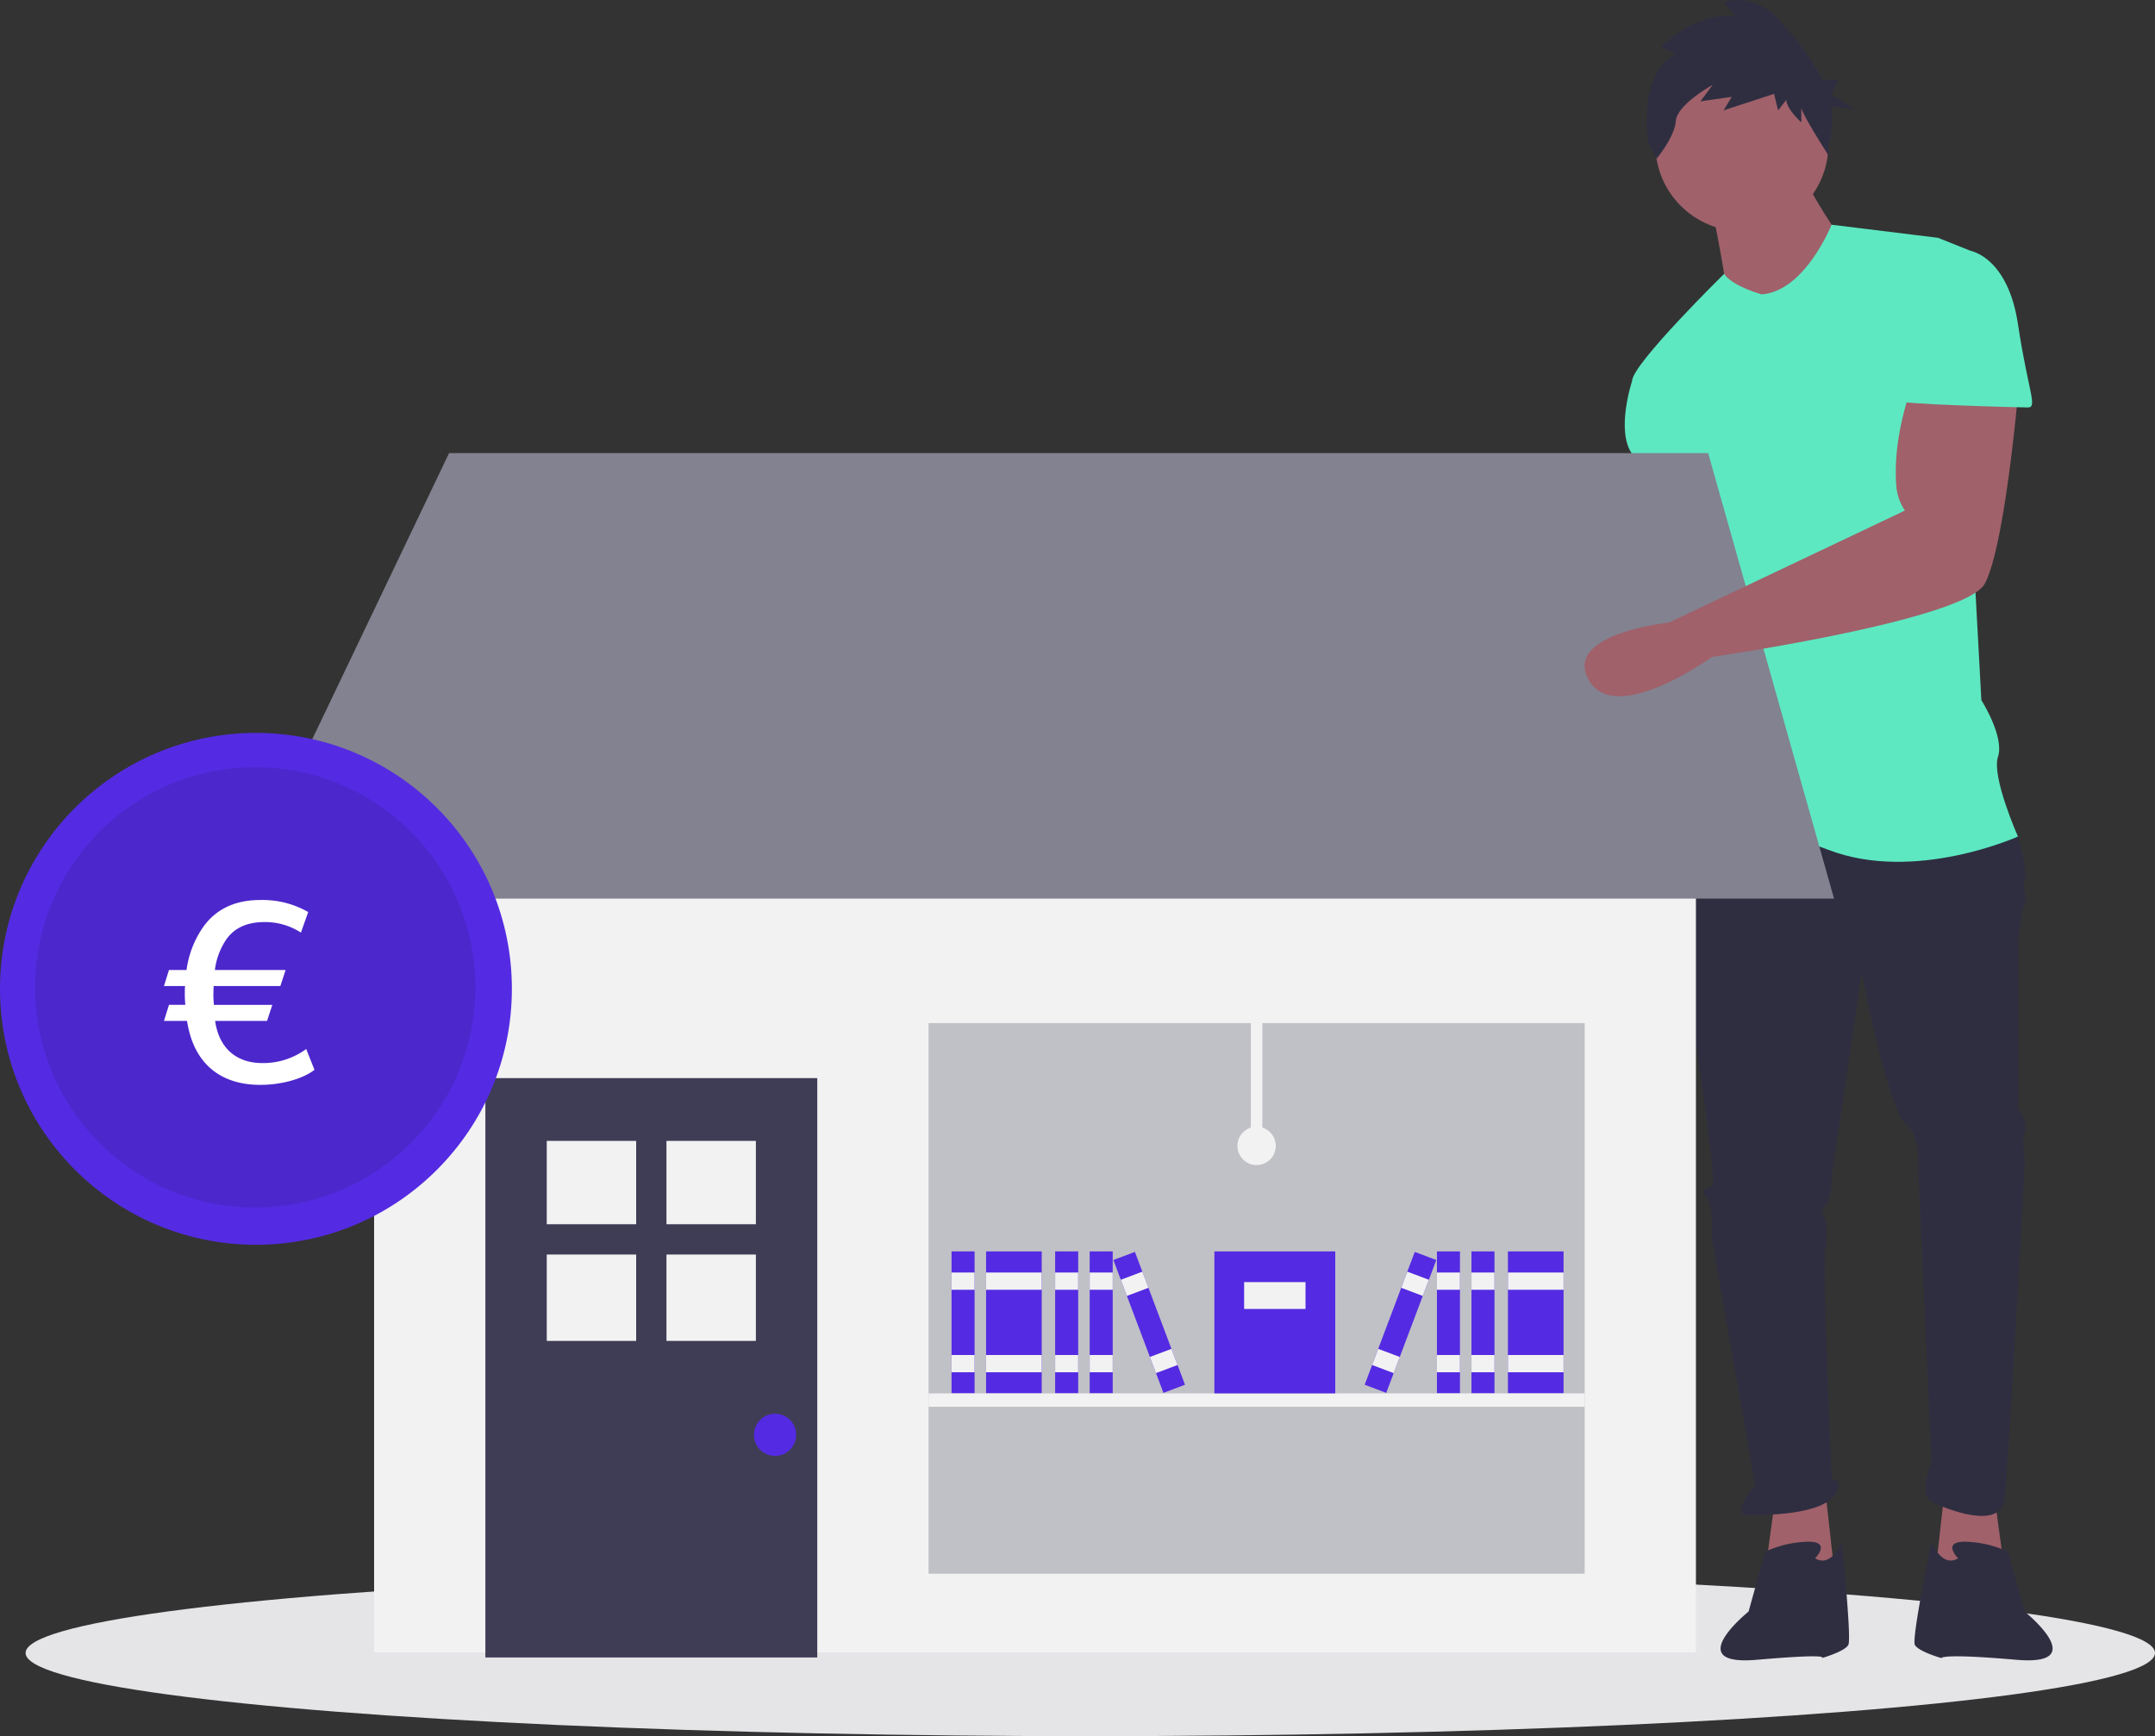 <?xml version="1.0" encoding="utf-8"?>
<svg id="franchise_drive_to_store" xmlns="http://www.w3.org/2000/svg" width="552" height="444.731" viewBox="0 0 552 444.731">
  <rect x="0" y="0" width="552" height="444.731" fill="#333333" stroke="none"/>
  <ellipse id="Ellipse_1010" data-name="Ellipse 1010" cx="272.722" cy="21.306" rx="272.722" ry="21.306" transform="translate(6.556 402.118)" fill="#e5e5e8"/>
  <path id="Tracé_10081" data-name="Tracé 10081" d="M771.312,584.157l2.556,18.745-17.893,1.7,2.556-23.005Z" transform="translate(-260.371 -200.314)" fill="#a0616a"/>
  <path id="Tracé_10082" data-name="Tracé 10082" d="M820.352,303.812s1.7,23.005,1.7,23.857-11.929,59.643-11.929,59.643-17.041,32.377,0,31.525,11.929-30.673,11.929-30.673l17.893-49.418-7.668-34.934Z" transform="translate(-393.763 -177.284)" fill="#a0616a"/>
  <path id="Tracé_10083" data-name="Tracé 10083" d="M692.248,584.157,689.692,602.9l17.893,1.7L705.029,581.6Z" transform="translate(-237.542 -200.314)" fill="#a0616a"/>
  <path id="Tracé_10084" data-name="Tracé 10084" d="M839.863,426.343l-4.26,5.964s-2.556,25.561,0,34.082,7.668,47.714,7.668,50.27.852,4.26,0,5.112-3.408.852-1.7,2.556,1.7,6.816,1.7,6.816v4.26l11.077,63.051s-6.816,7.668-1.7,7.668,23.857,0,23.005-8.52l-1.7-.852s-2.556-56.235-1.7-58.791,0-7.668,0-7.668-1.7-2.556,0-3.408,1.7-7.668,1.7-7.668l7.668-51.974s6.816,34.934,11.076,38.342,3.408,11.929,3.408,11.929l3.408,74.98s-3.408,8.52,0,10.224,17.893,7.668,18.745-.852,5.112-82.648,5.112-86.056-.852-5.112,0-7.668-.852-2.556,0-2.556-1.7-2.556-1.7-4.26v-41.75s.852-8.52,1.7-10.224-.852-3.408,0-5.964-1.7-11.076-1.7-11.076l-38.342-10.224Z" transform="translate(-404.755 -218.019)" fill="#2f2e41"/>
  <path id="Tracé_10085" data-name="Tracé 10085" d="M875.468,717.468s4.26-4.26-1.7-4.26a27.733,27.733,0,0,0-11.077,2.556l-4.26,15.337s-17.467,14.059,2.13,12.355,16.615-.426,16.615-.426,5.964-1.7,6.816-3.408-1.7-26.413-1.7-26.413S879.728,720.024,875.468,717.468Z" transform="translate(-410.538 -318.288)" fill="#2f2e41"/>
  <path id="Tracé_10086" data-name="Tracé 10086" d="M938.2,717.468s-4.26-4.26,1.7-4.26a27.734,27.734,0,0,1,11.076,2.556l4.26,15.337s17.467,14.059-2.13,12.355-19.171-.426-19.171-.426-5.964-1.7-6.816-3.408,4.26-26.413,4.26-26.413S933.943,720.024,938.2,717.468Z" transform="translate(-436.635 -318.288)" fill="#2f2e41"/>
  <circle id="Ellipse_1011" data-name="Ellipse 1011" cx="22.153" cy="22.153" r="22.153" transform="translate(424.032 14.911)" fill="#a0616a"/>
  <path id="Tracé_10087" data-name="Tracé 10087" d="M847.9,187.565s3.408,17.041,3.408,19.6,14.485,10.224,14.485,10.224l16.189-20.449s-10.224-14.485-10.224-17.893Z" transform="translate(-409.38 -134.312)" fill="#a0616a"/>
  <path id="Tracé_10088" data-name="Tracé 10088" d="M849.934,216.461s-7.426-1.977-9.677-5.248c0,0-23.552,23.141-23.552,27.4l18.745,33.229s0,11.928,1.7,12.781,0,0,0,3.408-5.112,25.561-3.408,28.969,3.408.852,1.7,5.964-5.964,32.377-5.964,32.377,15.337-5.112,37.49,3.408,48.566-3.408,48.566-3.408-6.816-15.337-5.112-20.449-4.26-14.485-4.26-14.485l-4.26-78.387s5.964-34.934,1.7-36.638l-8.521-3.408-27.286-3.354S861.011,215.609,849.934,216.461Z" transform="translate(-398.637 -141.055)" fill="#5de8c1"/>
  <path id="Tracé_10089" data-name="Tracé 10089" d="M824.231,250.526l-8.52,5.964s-4.26,12.781,0,18.745,5.964,14.485,5.964,14.485l17.041-1.7Z" transform="translate(-397.642 -158.932)" fill="#5de8c1"/>
  <path id="Tracé_10090" data-name="Tracé 10090" d="M829.881,124.464l-3.843-1.538s8.035-8.846,19.214-8.077l-3.144-3.461s7.685-3.077,14.672,5c3.673,4.246,7.922,9.236,10.571,14.858h4.115l-1.718,3.782,6.011,3.782-6.17-.679a20.926,20.926,0,0,1-.584,9.795l.165,2.989s-7.152-11.066-7.152-12.6v3.846s-3.843-3.461-3.843-5.769l-2.1,2.692-1.048-4.231-12.925,4.231,2.1-3.461-8.035,1.154,3.144-4.231s-9.083,5-9.432,9.23-4.891,9.615-4.891,9.615l-2.1-3.846S819.75,130.232,829.881,124.464Z" transform="translate(-400.61 -110.812)" fill="#2f2e41"/>
  <rect id="Rectangle_2308" data-name="Rectangle 2308" width="338.584" height="237.844" transform="translate(95.826 185.42)" fill="#f2f2f2"/>
  <rect id="Rectangle_2309" data-name="Rectangle 2309" width="85.015" height="148.407" transform="translate(124.328 276.168)" fill="#3f3d56"/>
  <rect id="Rectangle_2310" data-name="Rectangle 2310" width="22.901" height="21.348" transform="translate(140.053 292.249)" fill="#f2f2f2"/>
  <rect id="Rectangle_2311" data-name="Rectangle 2311" width="22.901" height="21.348" transform="translate(170.717 292.249)" fill="#f2f2f2"/>
  <rect id="Rectangle_2312" data-name="Rectangle 2312" width="22.901" height="22.124" transform="translate(140.053 321.36)" fill="#f2f2f2"/>
  <rect id="Rectangle_2313" data-name="Rectangle 2313" width="22.901" height="22.124" transform="translate(170.717 321.36)" fill="#f2f2f2"/>
  <circle id="Ellipse_1012" data-name="Ellipse 1012" cx="5.406" cy="5.406" r="5.406" transform="translate(193.126 362.135)" fill="#542be2"/>
  <rect id="Rectangle_2314" data-name="Rectangle 2314" width="168.063" height="141.035" transform="translate(237.844 262.08)" fill="#c0c0c7"/>
  <path id="Tracé_10091" data-name="Tracé 10091" d="M501.546,291.177H92.2l27.293-57.063,6.108-12.777,7.991-16.708,6.108-12.777,7.081-14.8H469.295l4.182,14.8,3.612,12.777,4.723,16.708,3.612,12.777Z" transform="translate(-31.755 -60.979)" fill="#828290"/>
  <rect id="Rectangle_2315" data-name="Rectangle 2315" width="5.897" height="36.365" transform="translate(243.741 320.558)" fill="#542be2"/>
  <rect id="Rectangle_2316" data-name="Rectangle 2316" width="5.897" height="4.423" transform="translate(243.741 325.964)" fill="#f2f2f2"/>
  <rect id="Rectangle_2317" data-name="Rectangle 2317" width="5.897" height="4.423" transform="translate(243.741 347.095)" fill="#f2f2f2"/>
  <rect id="Rectangle_2318" data-name="Rectangle 2318" width="14.251" height="36.365" transform="translate(252.587 320.558)" fill="#542be2"/>
  <rect id="Rectangle_2319" data-name="Rectangle 2319" width="14.251" height="4.423" transform="translate(252.587 325.964)" fill="#f2f2f2"/>
  <rect id="Rectangle_2320" data-name="Rectangle 2320" width="14.251" height="4.423" transform="translate(252.587 347.095)" fill="#f2f2f2"/>
  <rect id="Rectangle_2321" data-name="Rectangle 2321" width="5.897" height="36.365" transform="translate(270.277 320.558)" fill="#542be2"/>
  <rect id="Rectangle_2322" data-name="Rectangle 2322" width="5.897" height="4.423" transform="translate(270.277 325.964)" fill="#f2f2f2"/>
  <rect id="Rectangle_2323" data-name="Rectangle 2323" width="5.897" height="4.423" transform="translate(270.277 347.095)" fill="#f2f2f2"/>
  <rect id="Rectangle_2324" data-name="Rectangle 2324" width="5.897" height="36.365" transform="translate(279.123 320.558)" fill="#542be2"/>
  <rect id="Rectangle_2325" data-name="Rectangle 2325" width="5.897" height="4.423" transform="translate(279.123 325.964)" fill="#f2f2f2"/>
  <rect id="Rectangle_2326" data-name="Rectangle 2326" width="5.897" height="4.423" transform="translate(279.123 347.095)" fill="#f2f2f2"/>
  <rect id="Rectangle_2327" data-name="Rectangle 2327" width="5.897" height="36.365" transform="translate(285.187 322.766) rotate(-20.654)" fill="#542be2"/>
  <rect id="Rectangle_2328" data-name="Rectangle 2328" width="5.897" height="4.423" transform="translate(287.094 327.824) rotate(-20.654)" fill="#f2f2f2"/>
  <rect id="Rectangle_2329" data-name="Rectangle 2329" width="5.897" height="4.423" transform="translate(294.548 347.597) rotate(-20.654)" fill="#f2f2f2"/>
  <rect id="Rectangle_2330" data-name="Rectangle 2330" width="14.251" height="36.365" transform="translate(386.251 320.558)" fill="#542be2"/>
  <rect id="Rectangle_2331" data-name="Rectangle 2331" width="14.251" height="4.423" transform="translate(386.251 325.964)" fill="#f2f2f2"/>
  <rect id="Rectangle_2332" data-name="Rectangle 2332" width="14.251" height="4.423" transform="translate(386.251 347.095)" fill="#f2f2f2"/>
  <rect id="Rectangle_2333" data-name="Rectangle 2333" width="5.897" height="36.365" transform="translate(376.914 320.558)" fill="#542be2"/>
  <rect id="Rectangle_2334" data-name="Rectangle 2334" width="5.897" height="4.423" transform="translate(376.914 325.964)" fill="#f2f2f2"/>
  <rect id="Rectangle_2335" data-name="Rectangle 2335" width="5.897" height="4.423" transform="translate(376.914 347.095)" fill="#f2f2f2"/>
  <rect id="Rectangle_2336" data-name="Rectangle 2336" width="5.897" height="36.365" transform="translate(368.069 320.558)" fill="#542be2"/>
  <rect id="Rectangle_2337" data-name="Rectangle 2337" width="5.897" height="4.423" transform="translate(368.069 325.964)" fill="#f2f2f2"/>
  <rect id="Rectangle_2338" data-name="Rectangle 2338" width="5.897" height="4.423" transform="translate(368.069 347.095)" fill="#f2f2f2"/>
  <rect id="Rectangle_2339" data-name="Rectangle 2339" width="36.365" height="5.897" transform="translate(349.563 354.714) rotate(-69.346)" fill="#542be2"/>
  <rect id="Rectangle_2340" data-name="Rectangle 2340" width="4.423" height="5.897" transform="translate(358.923 329.883) rotate(-69.346)" fill="#f2f2f2"/>
  <rect id="Rectangle_2341" data-name="Rectangle 2341" width="4.423" height="5.897" transform="translate(351.469 349.657) rotate(-69.346)" fill="#f2f2f2"/>
  <rect id="Rectangle_2342" data-name="Rectangle 2342" width="168.063" height="3.44" transform="translate(237.844 356.923)" fill="#f2f2f2"/>
  <rect id="Rectangle_2343" data-name="Rectangle 2343" width="30.959" height="36.365" transform="translate(311.065 320.558)" fill="#542be2"/>
  <rect id="Rectangle_2344" data-name="Rectangle 2344" width="15.725" height="6.88" transform="translate(318.682 328.421)" fill="#f2f2f2"/>
  <rect id="Rectangle_2345" data-name="Rectangle 2345" width="2.948" height="31.45" transform="translate(320.402 262.08)" fill="#f2f2f2"/>
  <circle id="Ellipse_1013" data-name="Ellipse 1013" cx="4.914" cy="4.914" r="4.914" transform="translate(316.962 288.616)" fill="#f2f2f2"/>
  <path id="Tracé_10094" data-name="Tracé 10094" d="M881.883,262.223s-4.934,12.687-3.9,25.24a13.3,13.3,0,0,0,2.2,6.285h0l-60.448,28.7s-27.313,2.828-20.5,14.756,31.526-5.964,31.526-5.964,64.755-9.372,69.867-18.745,8.52-48.566,8.52-48.566Z" transform="translate(-392.244 -162.96)" fill="#a0616a"/>
  <path id="Tracé_10095" data-name="Tracé 10095" d="M926.643,208.937h12.781s9.372,1.7,11.928,18.745,5.112,21.3,2.556,21.3-33.229-.852-33.229-1.7S926.643,208.937,926.643,208.937Z" transform="translate(-434.447 -144.608)" fill="#5de8c1"/>
  <circle id="Ellipse_1014" data-name="Ellipse 1014" cx="65.558" cy="65.558" r="65.558" transform="translate(0 187.743)" fill="#542be2"/>
  <circle id="Ellipse_1015" data-name="Ellipse 1015" cx="56.38" cy="56.38" r="56.38" transform="translate(9 196.542)" opacity="0.1"/>
  <path id="Tracé_10096" data-name="Tracé 10096" d="M5.967-9.63C7.574.972,14.192,6.755,24.729,6.755c5.462,0,10.923-1.542,13.879-3.855l-2.12-5.333a18.51,18.51,0,0,1-11.244,3.6c-6.747,0-11.116-3.919-12.08-10.795h13.3l1.349-4.112H12.842c-.129-1.863-.129-1.928-.129-2.506,0-.45,0-.514.064-2.313H29.869l1.349-4.112H13.1a17.857,17.857,0,0,1,2.634-7.389c2.056-3.277,5.462-4.883,10.023-4.883a16.713,16.713,0,0,1,9.381,2.7L37-37.516A23.482,23.482,0,0,0,24.729-40.6c-6.618,0-11.63,2.442-14.907,7.325a25.131,25.131,0,0,0-3.984,10.6h-4.5L.056-18.561h5.4c-.064.964-.064,1.478-.064,2.056,0,.707,0,1.028.129,2.763H1.341L.056-9.63Z" transform="translate(41.944 271.142)" fill="#fff"/>
</svg>
